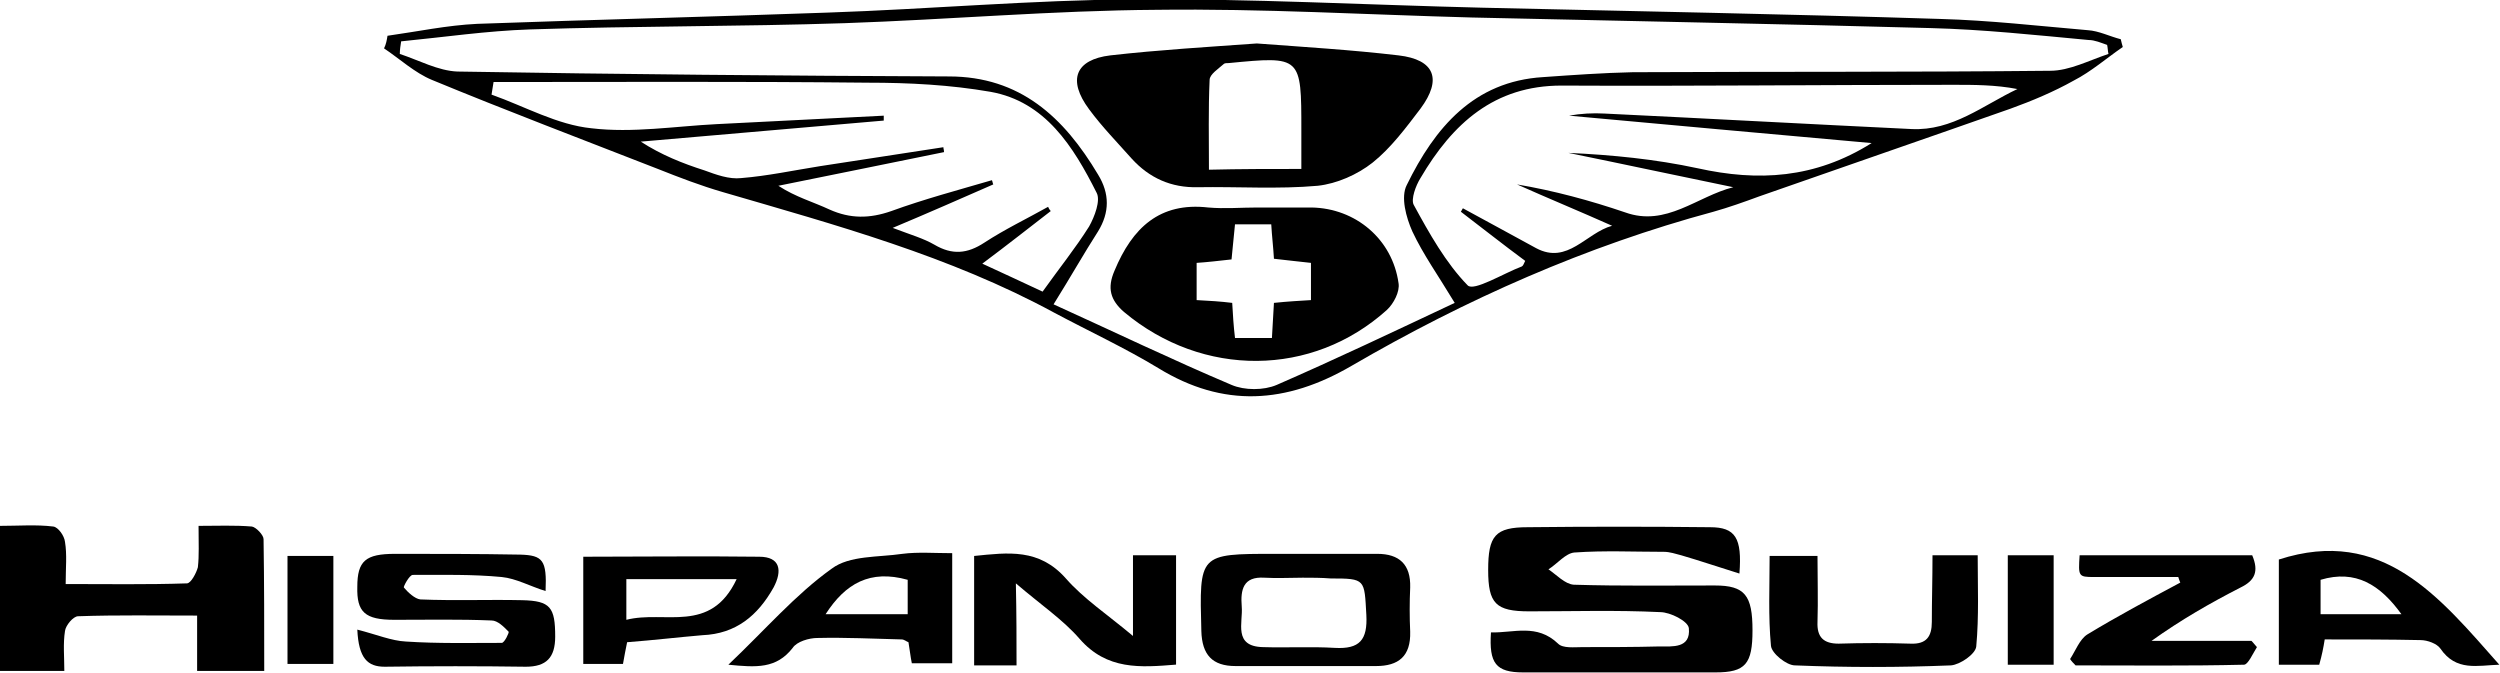 <svg width="26" height="7" viewBox="0 0 26 7" fill="none" xmlns="http://www.w3.org/2000/svg">
<g clip-path="url(#clip0_38_18654)">
<path d="M4.03 0.372C4.343 0.328 4.649 0.263 4.962 0.248C6.18 0.204 7.39 0.175 8.607 0.131C9.668 0.095 10.736 1.00285e-05 11.797 -0.007C13 -0.015 14.21 0.051 15.414 0.08C17.001 0.117 18.589 0.146 20.177 0.197C20.689 0.211 21.202 0.27 21.714 0.314C21.828 0.321 21.942 0.379 22.056 0.408C22.063 0.438 22.07 0.467 22.077 0.489C21.907 0.605 21.75 0.744 21.565 0.839C21.358 0.955 21.131 1.05 20.91 1.13C20.041 1.436 19.173 1.735 18.297 2.042C18.14 2.1 17.977 2.158 17.82 2.202C16.496 2.559 15.243 3.114 14.054 3.806C13.377 4.2 12.723 4.244 12.046 3.828C11.697 3.617 11.32 3.442 10.964 3.252C9.875 2.661 8.693 2.341 7.518 1.998C7.29 1.932 7.063 1.845 6.842 1.757C6.059 1.451 5.269 1.152 4.492 0.831C4.315 0.758 4.158 0.613 3.994 0.503C4.016 0.459 4.023 0.416 4.03 0.372ZM15.129 3.15C14.958 2.866 14.801 2.647 14.688 2.406C14.623 2.26 14.566 2.049 14.63 1.925C14.922 1.327 15.328 0.846 16.047 0.802C16.36 0.78 16.667 0.758 16.98 0.751C18.425 0.744 19.878 0.751 21.323 0.736C21.522 0.736 21.729 0.627 21.928 0.561C21.921 0.532 21.921 0.496 21.914 0.467C21.85 0.445 21.785 0.416 21.721 0.416C21.173 0.365 20.625 0.306 20.077 0.292C18.489 0.248 16.902 0.219 15.307 0.182C14.218 0.153 13.128 0.088 12.032 0.102C10.95 0.109 9.868 0.204 8.785 0.241C7.696 0.277 6.6 0.27 5.511 0.306C5.062 0.321 4.621 0.386 4.172 0.43C4.165 0.474 4.158 0.518 4.158 0.561C4.357 0.627 4.557 0.736 4.756 0.744C6.457 0.773 8.166 0.788 9.868 0.795C10.608 0.795 11.064 1.218 11.42 1.816C11.541 2.013 11.541 2.209 11.42 2.406C11.27 2.64 11.135 2.88 10.957 3.165C11.583 3.449 12.189 3.741 12.808 4.003C12.943 4.061 13.143 4.061 13.278 4.003C13.897 3.733 14.509 3.442 15.129 3.15ZM5.133 0.853C5.126 0.897 5.119 0.941 5.112 0.984C5.461 1.108 5.795 1.298 6.151 1.334C6.578 1.385 7.02 1.313 7.454 1.291C8.031 1.261 8.615 1.232 9.191 1.203C9.191 1.218 9.191 1.232 9.191 1.254C8.351 1.327 7.504 1.4 6.664 1.473C6.877 1.611 7.098 1.699 7.326 1.772C7.447 1.816 7.582 1.867 7.71 1.852C7.981 1.83 8.252 1.772 8.529 1.728C8.956 1.663 9.384 1.597 9.811 1.531C9.811 1.546 9.818 1.56 9.818 1.582C9.241 1.699 8.672 1.816 8.095 1.932C8.273 2.049 8.458 2.1 8.629 2.18C8.842 2.275 9.042 2.275 9.27 2.195C9.611 2.071 9.967 1.976 10.316 1.874C10.323 1.889 10.323 1.903 10.33 1.918C9.996 2.064 9.668 2.209 9.284 2.37C9.476 2.443 9.604 2.479 9.718 2.545C9.903 2.654 10.06 2.64 10.238 2.523C10.451 2.384 10.679 2.275 10.9 2.151C10.907 2.166 10.914 2.18 10.928 2.195C10.701 2.37 10.48 2.545 10.216 2.742C10.451 2.851 10.644 2.939 10.843 3.033C11.014 2.793 11.185 2.581 11.327 2.355C11.384 2.253 11.448 2.085 11.405 2.005C11.163 1.524 10.871 1.057 10.302 0.955C9.882 0.882 9.455 0.86 9.028 0.86C7.718 0.846 6.429 0.853 5.133 0.853ZM15.193 2.202C15.2 2.188 15.207 2.18 15.214 2.166C15.471 2.304 15.72 2.443 15.976 2.581C16.304 2.756 16.496 2.421 16.766 2.348C16.439 2.202 16.104 2.064 15.777 1.918C16.161 1.983 16.538 2.085 16.902 2.209C17.329 2.363 17.649 2.042 18.026 1.947C17.457 1.83 16.88 1.706 16.311 1.59C16.766 1.611 17.215 1.655 17.656 1.75C18.283 1.889 18.874 1.859 19.465 1.488C18.397 1.393 17.357 1.298 16.318 1.203C16.439 1.181 16.567 1.174 16.688 1.181C17.749 1.232 18.817 1.291 19.878 1.342C20.305 1.364 20.625 1.094 20.981 0.926C20.753 0.882 20.532 0.882 20.312 0.882C18.952 0.882 17.599 0.897 16.239 0.89C15.542 0.89 15.107 1.283 14.773 1.852C14.723 1.932 14.673 2.071 14.702 2.129C14.865 2.428 15.036 2.734 15.264 2.968C15.328 3.033 15.634 2.844 15.827 2.771C15.841 2.764 15.848 2.742 15.862 2.713C15.634 2.545 15.414 2.37 15.193 2.202Z" fill="black"/>
<path d="M15.506 6.577C15.741 6.584 15.983 6.482 16.204 6.694C16.254 6.745 16.375 6.73 16.46 6.73C16.723 6.73 16.994 6.73 17.257 6.723C17.393 6.723 17.585 6.745 17.564 6.533C17.556 6.46 17.371 6.366 17.265 6.366C16.809 6.344 16.36 6.358 15.905 6.358C15.556 6.358 15.477 6.278 15.477 5.928C15.477 5.571 15.549 5.483 15.89 5.483C16.524 5.476 17.151 5.476 17.784 5.483C18.048 5.483 18.119 5.593 18.09 5.965C17.877 5.899 17.684 5.833 17.485 5.775C17.428 5.76 17.364 5.739 17.307 5.739C16.994 5.739 16.688 5.724 16.375 5.746C16.282 5.753 16.197 5.863 16.104 5.921C16.189 5.979 16.275 6.074 16.367 6.081C16.859 6.096 17.343 6.089 17.834 6.089C18.147 6.089 18.226 6.191 18.226 6.555C18.226 6.905 18.154 6.993 17.841 6.993C17.172 6.993 16.51 6.993 15.841 6.993C15.556 6.993 15.485 6.898 15.506 6.577Z" fill="black"/>
<path d="M2.05 6.978C2.05 6.781 2.05 6.606 2.05 6.402C1.623 6.402 1.217 6.395 0.812 6.409C0.762 6.409 0.683 6.504 0.676 6.562C0.655 6.694 0.669 6.832 0.669 6.978C0.434 6.978 0.228 6.978 0 6.978C0 6.49 0 5.994 0 5.469C0.192 5.469 0.377 5.454 0.555 5.476C0.605 5.483 0.669 5.571 0.676 5.636C0.698 5.768 0.683 5.906 0.683 6.074C1.118 6.074 1.531 6.081 1.944 6.067C1.986 6.067 2.043 5.957 2.058 5.899C2.072 5.775 2.065 5.651 2.065 5.469C2.257 5.469 2.442 5.461 2.62 5.476C2.663 5.483 2.741 5.564 2.741 5.607C2.748 6.059 2.748 6.511 2.748 6.978C2.506 6.978 2.3 6.978 2.05 6.978Z" fill="black"/>
<path d="M10.572 6.92C10.401 6.92 10.273 6.92 10.131 6.92C10.131 6.541 10.131 6.169 10.131 5.782C10.487 5.746 10.807 5.702 11.085 6.016C11.27 6.227 11.512 6.387 11.783 6.614C11.783 6.3 11.783 6.045 11.783 5.775C11.953 5.775 12.082 5.775 12.231 5.775C12.231 6.147 12.231 6.526 12.231 6.912C11.861 6.942 11.512 6.971 11.227 6.643C11.056 6.446 10.829 6.293 10.565 6.067C10.572 6.402 10.572 6.657 10.572 6.92Z" fill="black"/>
<path d="M3.716 6.548C3.916 6.599 4.072 6.665 4.222 6.672C4.556 6.694 4.884 6.686 5.218 6.686C5.247 6.686 5.297 6.577 5.29 6.57C5.24 6.519 5.176 6.453 5.112 6.453C4.777 6.439 4.435 6.446 4.101 6.446C3.795 6.446 3.709 6.366 3.716 6.103C3.716 5.833 3.802 5.76 4.108 5.76C4.542 5.76 4.976 5.76 5.411 5.768C5.646 5.775 5.688 5.826 5.674 6.147C5.51 6.096 5.368 6.016 5.218 6.001C4.912 5.972 4.606 5.979 4.293 5.979C4.257 5.979 4.193 6.103 4.2 6.11C4.243 6.161 4.314 6.227 4.371 6.234C4.727 6.249 5.083 6.234 5.432 6.242C5.724 6.249 5.774 6.315 5.774 6.621C5.774 6.84 5.681 6.934 5.468 6.934C4.983 6.927 4.492 6.927 4.001 6.934C3.823 6.934 3.73 6.847 3.716 6.548Z" fill="black"/>
<path d="M13.576 5.76C13.826 5.76 14.075 5.76 14.324 5.76C14.552 5.76 14.673 5.87 14.666 6.11C14.659 6.264 14.659 6.417 14.666 6.57C14.673 6.825 14.545 6.927 14.31 6.927C13.826 6.927 13.334 6.927 12.85 6.927C12.608 6.927 12.501 6.81 12.494 6.563C12.473 5.76 12.466 5.76 13.256 5.76C13.363 5.76 13.47 5.76 13.576 5.76ZM13.548 6.008C13.413 6.008 13.284 6.016 13.149 6.008C12.929 5.994 12.9 6.132 12.914 6.307C12.929 6.475 12.822 6.723 13.135 6.73C13.384 6.738 13.633 6.723 13.883 6.738C14.139 6.752 14.224 6.657 14.21 6.395C14.189 6.023 14.203 6.016 13.84 6.016C13.74 6.008 13.64 6.008 13.548 6.008Z" fill="black"/>
<path d="M24.12 6.913C23.978 6.913 23.85 6.913 23.7 6.913C23.7 6.533 23.7 6.169 23.7 5.819C24.782 5.469 25.373 6.213 25.993 6.913C25.765 6.92 25.544 6.985 25.38 6.745C25.345 6.694 25.245 6.657 25.174 6.657C24.846 6.65 24.519 6.65 24.177 6.65C24.163 6.738 24.149 6.81 24.12 6.913ZM24.134 6.03C24.134 6.169 24.134 6.278 24.134 6.388C24.426 6.388 24.69 6.388 24.975 6.388C24.754 6.081 24.498 5.921 24.134 6.03Z" fill="black"/>
<path d="M20.098 5.775C20.269 5.775 20.404 5.775 20.568 5.775C20.568 6.096 20.582 6.409 20.553 6.723C20.546 6.803 20.383 6.913 20.29 6.92C19.749 6.942 19.208 6.942 18.667 6.92C18.581 6.92 18.425 6.796 18.418 6.716C18.389 6.409 18.404 6.103 18.404 5.782C18.567 5.782 18.717 5.782 18.902 5.782C18.902 6.016 18.909 6.242 18.902 6.468C18.895 6.628 18.966 6.694 19.122 6.694C19.372 6.686 19.621 6.686 19.87 6.694C20.034 6.701 20.091 6.621 20.091 6.468C20.091 6.242 20.098 6.023 20.098 5.775Z" fill="black"/>
<path d="M22.654 6.001C22.362 6.001 22.07 6.001 21.778 6.001C21.614 6.001 21.614 5.994 21.628 5.775C22.227 5.775 22.825 5.775 23.423 5.775C23.494 5.943 23.451 6.038 23.302 6.11C22.988 6.271 22.682 6.446 22.376 6.665C22.725 6.665 23.067 6.665 23.415 6.665C23.437 6.686 23.451 6.708 23.472 6.73C23.43 6.796 23.38 6.913 23.337 6.913C22.753 6.927 22.17 6.92 21.586 6.92C21.564 6.898 21.543 6.876 21.529 6.854C21.586 6.767 21.628 6.65 21.707 6.599C22.02 6.409 22.348 6.234 22.675 6.059C22.668 6.045 22.661 6.023 22.654 6.001Z" fill="black"/>
<path d="M7.575 6.913C7.96 6.548 8.273 6.183 8.65 5.914C8.835 5.775 9.134 5.797 9.384 5.76C9.547 5.739 9.718 5.753 9.903 5.753C9.903 6.14 9.903 6.504 9.903 6.898C9.775 6.898 9.64 6.898 9.483 6.898C9.469 6.832 9.462 6.759 9.448 6.679C9.426 6.672 9.405 6.65 9.376 6.65C9.085 6.643 8.793 6.628 8.501 6.635C8.415 6.635 8.287 6.672 8.244 6.738C8.074 6.956 7.867 6.942 7.575 6.913ZM9.44 6.03C9.049 5.921 8.793 6.067 8.586 6.388C8.878 6.388 9.156 6.388 9.44 6.388C9.44 6.256 9.44 6.154 9.44 6.03Z" fill="black"/>
<path d="M6.522 6.679C6.507 6.752 6.493 6.825 6.479 6.905C6.351 6.905 6.223 6.905 6.066 6.905C6.066 6.541 6.066 6.169 6.066 5.79C6.678 5.79 7.29 5.782 7.896 5.79C8.116 5.79 8.138 5.935 8.045 6.11C7.881 6.402 7.654 6.592 7.305 6.606C7.048 6.628 6.806 6.657 6.522 6.679ZM6.514 6.446C6.913 6.344 7.39 6.599 7.661 6.023C7.255 6.023 6.892 6.023 6.514 6.023C6.514 6.154 6.514 6.271 6.514 6.446Z" fill="black"/>
<path d="M20.881 5.775C21.045 5.775 21.195 5.775 21.358 5.775C21.358 6.154 21.358 6.526 21.358 6.913C21.202 6.913 21.052 6.913 20.881 6.913C20.881 6.541 20.881 6.169 20.881 5.775Z" fill="black"/>
<path d="M3.467 5.782C3.467 6.154 3.467 6.519 3.467 6.905C3.303 6.905 3.161 6.905 2.99 6.905C2.99 6.533 2.99 6.169 2.99 5.782C3.14 5.782 3.282 5.782 3.467 5.782Z" fill="black"/>
<path d="M13.071 0.452C13.562 0.489 14.053 0.518 14.545 0.576C14.922 0.62 15 0.824 14.773 1.13C14.623 1.327 14.466 1.539 14.274 1.692C14.117 1.816 13.904 1.91 13.705 1.932C13.292 1.969 12.872 1.94 12.459 1.947C12.181 1.954 11.953 1.852 11.768 1.648C11.619 1.48 11.462 1.32 11.327 1.137C11.099 0.831 11.184 0.62 11.547 0.576C12.06 0.518 12.558 0.489 13.071 0.452ZM13.534 1.757C13.534 1.604 13.534 1.48 13.534 1.356C13.534 0.583 13.534 0.583 12.779 0.656C12.765 0.656 12.736 0.656 12.729 0.664C12.672 0.715 12.58 0.773 12.58 0.831C12.566 1.137 12.573 1.444 12.573 1.765C12.9 1.757 13.199 1.757 13.534 1.757Z" fill="black"/>
<path d="M13.078 2.158C13.264 2.158 13.449 2.158 13.641 2.158C14.097 2.166 14.481 2.486 14.545 2.946C14.559 3.033 14.495 3.157 14.424 3.223C13.648 3.923 12.509 3.93 11.69 3.245C11.548 3.121 11.512 2.997 11.591 2.815C11.776 2.37 12.06 2.1 12.566 2.158C12.737 2.173 12.908 2.158 13.078 2.158ZM13.228 3.515C13.235 3.376 13.242 3.267 13.249 3.15C13.392 3.135 13.52 3.128 13.634 3.121C13.634 2.975 13.634 2.858 13.634 2.734C13.498 2.72 13.377 2.705 13.249 2.691C13.242 2.567 13.228 2.457 13.221 2.333C13.093 2.333 12.972 2.333 12.844 2.333C12.829 2.465 12.822 2.574 12.808 2.698C12.673 2.713 12.552 2.727 12.445 2.734C12.445 2.88 12.445 3.004 12.445 3.121C12.58 3.128 12.694 3.135 12.815 3.15C12.822 3.274 12.829 3.391 12.844 3.515C12.979 3.515 13.093 3.515 13.228 3.515Z" fill="black"/>
</g>
<defs>
<clipPath id="clip0_38_18654">
<rect width="26" height="7" fill="white"/>
</clipPath>
</defs>
</svg>
